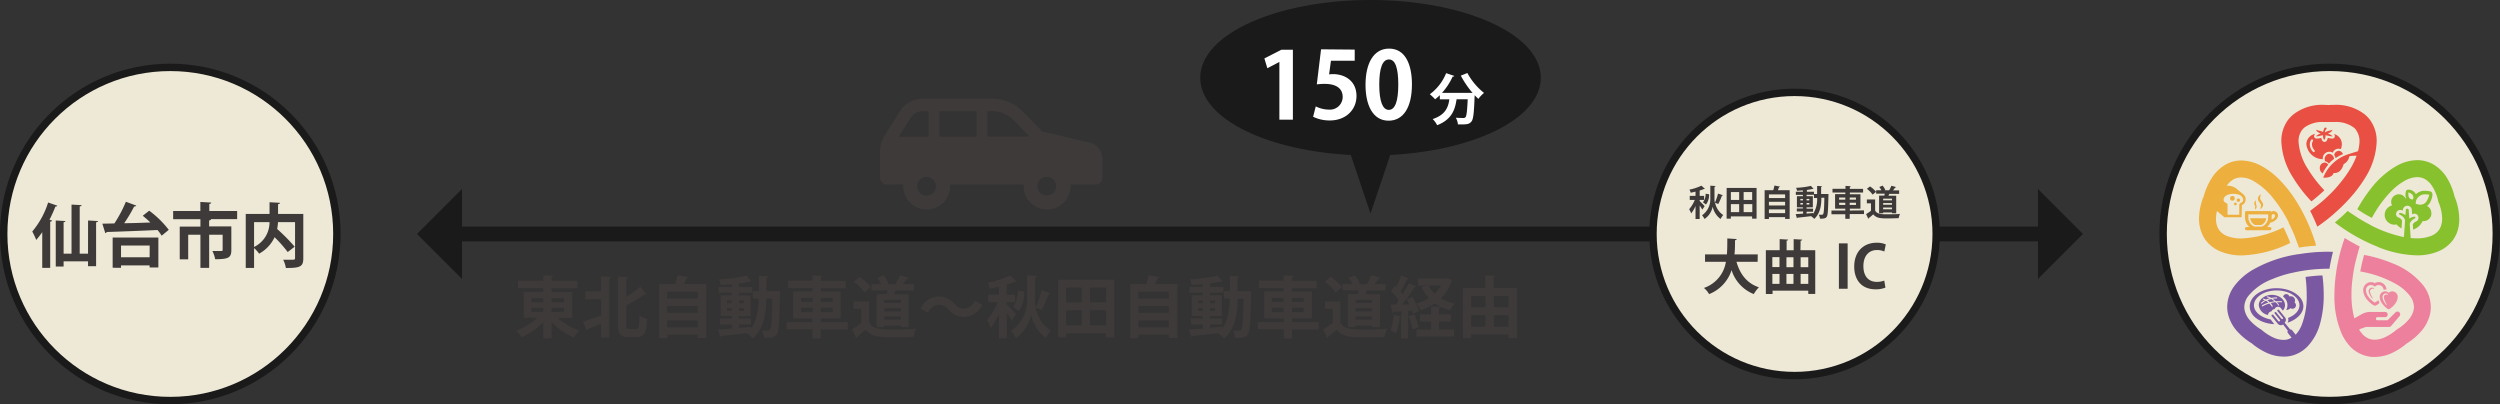 <svg xmlns="http://www.w3.org/2000/svg" viewBox="0 0 675.31 109.2"><rect x="0" y="0" width="675.31" height="109.2" fill="#333333" stroke="none"/><defs><style>.cls-1{fill:#1a1a1a;}.cls-2,.cls-6{fill:none;}.cls-2,.cls-4,.cls-6{stroke:#1a1a1a;stroke-miterlimit:10;}.cls-2,.cls-4{stroke-width:2px;}.cls-3{fill:#fff;}.cls-4{fill:#eee9d6;}.cls-5{fill:#3e3a39;}.cls-6{stroke-width:4px;}.cls-7{fill:#ee89a2;}.cls-8{fill:#ed809d;}.cls-9{fill:#87c12e;}.cls-10{fill:#7b59a2;}.cls-11{fill:#edb03f;}.cls-12{fill:#e95043;}</style></defs><title>アセット 2</title><g id="レイヤー_2" data-name="レイヤー 2"><g id="レイヤー_1-2" data-name="レイヤー 1"><path class="cls-1" d="M415.21,21c0-11-20.15-20-45-20s-45,9-45,20c0,10.35,17.71,18.87,40.4,19.9l4.6,13.65,4.6-13.65C397.51,39.87,415.21,31.35,415.21,21Z"/><path class="cls-2" d="M415.21,21c0-11-20.15-20-45-20s-45,9-45,20c0,10.35,17.71,18.87,40.4,19.9l4.6,13.65,4.6-13.65C397.51,39.87,415.21,31.35,415.21,21Z"/><path class="cls-3" d="M345.59,32.33V16.73h0l-3.25,1.7-.8-2.65,4.6-2.35h3.1v18.9Z"/><path class="cls-3" d="M365.94,13.4v3h-6.42l-.5,3.7a6.89,6.89,0,0,1,1-.08c3.3,0,6.4,1.85,6.4,5.92,0,3.62-2.77,6.6-7.22,6.6a10.2,10.2,0,0,1-4.5-1l.72-2.8a8.13,8.13,0,0,0,3.57.87,3.44,3.44,0,0,0,3.7-3.4c0-2.27-1.67-3.55-4.87-3.55a17.12,17.12,0,0,0-2.12.13l1.15-9.47Z"/><path class="cls-3" d="M368.86,22.93c0-5.75,2.12-9.8,6.37-9.8,4.45,0,6.17,4.4,6.17,9.65,0,6.25-2.33,9.82-6.3,9.82C370.71,32.6,368.86,28.2,368.86,22.93Zm6.3,6.75c1.7,0,2.55-2.4,2.55-6.82s-.78-6.8-2.52-6.8-2.62,2.3-2.62,6.8.92,6.82,2.58,6.82Z"/><path class="cls-3" d="M397.78,25.1a25.12,25.12,0,0,1-3.18-4.67l1.77-.71a17.59,17.59,0,0,0,4.5,5.38,8.71,8.71,0,0,0-1.53,1.62c-.32-.3-.65-.63-1-1-.17,4.69-.34,6.48-.87,7.11s-1,.78-2.65.78h-1a4.35,4.35,0,0,0-.58-1.81c.83.06,1.62.07,2,.07a.73.73,0,0,0,.62-.21c.3-.33.46-1.68.6-4.84h-3c-.42,2.73-1.22,5.43-5.25,7A6.27,6.27,0,0,0,387,32.16c3.4-1.12,4.2-3.12,4.5-5.32h-2.57V25.71a14.44,14.44,0,0,1-1.27,1.11,13.74,13.74,0,0,0-1.43-1.36,13.22,13.22,0,0,0,4.41-5.7l2.21.75a.39.39,0,0,1-.45.17,17.32,17.32,0,0,1-2.88,4.41h7.42l.42,0Z"/><circle class="cls-4" cx="46" cy="63.2" r="45"/><path class="cls-5" d="M11.41,62.71a19.34,19.34,0,0,1-1.63,2.1,19.17,19.17,0,0,0-1.07-2.27A22.72,22.72,0,0,0,13,54.7l2.49.86a.5.5,0,0,1-.52.23,38.25,38.25,0,0,1-1.61,3.58l.69.19c0,.17-.17.3-.49.32V72.35H11.41Zm12.38-3.15,2.68.15c0,.17-.17.3-.51.34V71.9H23.78V70.6h-6.6V72H15.06V59.56l2.61.15c0,.17-.15.28-.49.32v8.5h2.14V55.26l2.72.15c0,.17-.17.3-.51.36V68.52h2.25Z"/><path class="cls-5" d="M36.81,55.53c-.07.17-.28.26-.58.26a38.41,38.41,0,0,1-2.68,4.5c2.23,0,4.67-.11,7.07-.19-.68-.66-1.39-1.28-2.06-1.82l1.74-1.37a26.23,26.23,0,0,1,5.29,5.18l-1.93,1.58a9.87,9.87,0,0,0-1.12-1.54c-5,.24-10.33.43-13.71.54a.44.44,0,0,1-.39.3l-.79-2.55,3.24-.06A34,34,0,0,0,34,54.5Zm-6.38,16.8V64.17H42.78v8.08H40.41v-.56H32.69v.64Zm10-6H32.69V69.5h7.73Z"/><path class="cls-5" d="M64.06,57v2.19H56.69v0H57c0,.19-.17.3-.51.36v1.61h6v6.4c0,2.08-.84,2.46-4.37,2.46a7.91,7.91,0,0,0-.75-2.21c1,0,2.06,0,2.36,0s.41-.09.41-.32V63.4H56.5v8.95H54.14V63.4h-3.3v6.66H48.55V61.21h5.59v-2H46.77V57h7.35V54.55l2.93.17c0,.19-.17.32-.51.38V57Z"/><path class="cls-5" d="M81.93,57.78v12c0,2.31-.94,2.61-4.71,2.61a7.41,7.41,0,0,0-.73-2.23c.66,0,1.39,0,1.93,0,1.14,0,1.28,0,1.28-.43V60H75.1a16.12,16.12,0,0,1-.23,1.86,48.79,48.79,0,0,1,4.73,4.78l-1.89,1.44a33.76,33.76,0,0,0-3.54-4A9.81,9.81,0,0,1,70,68.52,9.53,9.53,0,0,0,68.63,67v5.38H66.38V57.78h6.43V54.63l2.81.15c0,.19-.15.32-.51.38v2.63ZM68.63,60v6.71A7.38,7.38,0,0,0,72.8,60Z"/><line class="cls-6" x1="123.17" y1="63.2" x2="552.14" y2="63.2"/><polygon class="cls-1" points="124.8 51.05 124.8 75.35 112.65 63.2 124.8 51.05"/><polygon class="cls-1" points="550.51 51.05 550.51 75.35 562.65 63.2 550.51 51.05"/><path class="cls-5" d="M237.71,41.16v6.77a1.94,1.94,0,0,0,1.94,1.94H244c0,.13,0,.27,0,.4a6.32,6.32,0,1,0,12.65,0c0-.13,0-.27,0-.4h19.88c0,.13,0,.27,0,.4a6.32,6.32,0,0,0,12.65,0c0-.13,0-.27,0-.4h6.72a1.94,1.94,0,0,0,1.94-1.94V43a4.65,4.65,0,0,0-3.6-4.53l-12.64-2.93-5.3-5.4a11.63,11.63,0,0,0-8.3-3.49H249.3a7.37,7.37,0,0,0-6.24,3.45l-4,6.34A8.92,8.92,0,0,0,237.71,41.16Zm42.52,9.11a2.52,2.52,0,1,1,2.52,2.52A2.52,2.52,0,0,1,280.23,50.27ZM266.76,30h1.11a8.34,8.34,0,0,1,5.92,2.48l4.36,4.44H266.76Zm-13,0h10.07v6.93H253.77Zm-6,20.31a2.52,2.52,0,1,1,2.52,2.52A2.52,2.52,0,0,1,247.75,50.27Zm-5-13.38,3.17-5A4,4,0,0,1,249.3,30h1.54v6.93Z"/><path class="cls-5" d="M154.56,85.88h-3.91a17.5,17.5,0,0,0,5.87,3.42A8.56,8.56,0,0,0,155,91.17a17.8,17.8,0,0,1-6-4.23v4.41h-2.25V87a18,18,0,0,1-5.85,4.1,10.3,10.3,0,0,0-1.49-1.82,16.44,16.44,0,0,0,5.73-3.44h-3.67v-7h5.29v-1h-6.82v-2h6.82V74.37l2.74.14c0,.18-.16.29-.49.36v1h7v2h-7v1h5.55Zm-11-5.33v1.08h3.19V80.55Zm0,2.59v1.12h3.19V83.14Zm8.77-2.59H149v1.08h3.33Zm0,3.71V83.14H149v1.12Z"/><path class="cls-5" d="M162.37,78.66v-4l2.75.16c0,.16-.16.29-.49.34v16h-2.27V87.41c-1.35.59-2.65,1.13-3.6,1.51a.44.44,0,0,1-.27.36l-1-2.41c1.22-.36,3.08-1,4.92-1.66V80.82h-4.29V78.66Zm6.81,9.06c0,1,.11,1.15.76,1.15h1.89c.7,0,.81-.74.94-3.66a6,6,0,0,0,2.07,1c-.22,3.48-.76,4.81-2.79,4.81h-2.43c-2.07,0-2.68-.76-2.68-3.31v-13l2.77.14c0,.18-.16.29-.52.36v5a33.92,33.92,0,0,0,3.73-2.77l1.66,2a.58.58,0,0,1-.47.09,41.25,41.25,0,0,1-4.92,2.94Z"/><path class="cls-5" d="M185.93,74.88a.55.55,0,0,1-.5.25c-.18.49-.4,1-.65,1.58h6v14.6h-2.3v-.9h-8.23v.94h-2.18V76.72h4.34a21.85,21.85,0,0,0,.59-2.38Zm2.54,3.94h-8.23v1.84h8.23Zm0,3.84h-8.23v1.87h8.23Zm-8.23,5.76h8.23V86.53h-8.23Z"/><path class="cls-5" d="M209.58,78.62l1.12.07c0,.16,0,.43,0,.67-.16,7.51-.31,10.12-.86,10.91s-1.28,1-3.44,1a5.5,5.5,0,0,0-.58-2,15,15,0,0,0,1.62.07A.62.62,0,0,0,208,89c.36-.49.52-2.59.63-8.34H207c0,3.53-.5,8-3.64,10.75A10,10,0,0,0,201.75,90l0,0c-2.59.32-5.17.59-6.91.77a.34.34,0,0,1-.29.27L194,89c1-.05,2.27-.14,3.69-.25v-1.1h-3.19V86.06h3.19v-.7h-3v-5.6h3v-.7h-3.58V77.49h3.58v-.7c-1,.09-2,.14-3,.18a5.92,5.92,0,0,0-.49-1.51,40.23,40.23,0,0,0,7.45-1L203,76a.41.41,0,0,1-.23.05.67.67,0,0,1-.18,0,21.69,21.69,0,0,1-2.7.49.68.68,0,0,1-.32.11v.85h3.62v1.57h-3.62v.7h3.19v5.6h-3.19v.7h3.3v1.55h-3.3v.94l3.31-.29v.47c1.76-2.43,2-5.6,2.05-8.08h-1.6v-2H205V74.52l2.5.14c0,.18-.14.27-.47.34v3.64h2.12Zm-13.2,2.52v.76h1.26v-.76Zm0,2.83h1.26V83.2h-1.26ZM201,81.14h-1.35v.76H201ZM201,84V83.2h-1.35V84Z"/><path class="cls-5" d="M229,87v2H221.7v2.41h-2.23V88.92h-7V87h7V86h-5.22V78.7h5.22v-.88h-6.61v-2h6.61V74.36l2.74.16c0,.18-.16.29-.5.34v1h6.73v2H221.7v.88h5.38V86H221.7v1Zm-12.64-6.54v1.1h3.15v-1.1Zm0,3.85h3.15V83.14h-3.15Zm8.57-3.85H221.7v1.1h3.19Zm0,3.85V83.14H221.7v1.13Z"/><path class="cls-5" d="M234.8,81.41v5.73C235.92,89,238.09,89,241.25,89c2.07,0,4.52-.05,6.19-.2a11.6,11.6,0,0,0-.68,2.2c-1.33.07-3.2.11-5,.11-4,0-6.19,0-7.94-2.07-.79.7-1.6,1.4-2.29,1.94a.32.32,0,0,1-.25.36l-1.1-2.38a24.21,24.21,0,0,0,2.48-1.69V83.41h-2.11v-2Zm-2.59-6.63a13.81,13.81,0,0,1,3,2.74L233.54,79a14,14,0,0,0-2.93-2.88Zm4.61,4.65h2.72a8.14,8.14,0,0,0,.22-1h-4.36V76.73H238a8.4,8.4,0,0,0-1-1.66l1.67-.7A7.91,7.91,0,0,1,240,76.55l-.41.18h2.59l-.23-.09a16,16,0,0,0,1.15-2.29l2.43.67c-.07.14-.22.2-.49.22a17.34,17.34,0,0,1-1.13,1.49h3v1.75h-5c-.13.31-.27.63-.41,1h3.94v8.89h-2.14v-.4h-4.5v.4h-2.05Zm6.55,2.41V81h-4.5v.83Zm-4.5,1.4v.85h4.5v-.85Zm0,3.11h4.5V85.5h-4.5Z"/><path class="cls-5" d="M265.35,82.3a5.57,5.57,0,0,1-4.9,3.31,5.45,5.45,0,0,1-4.25-2,3.32,3.32,0,0,0-2.68-1.3,3.52,3.52,0,0,0-2.86,2.16l-2-1.08a5.57,5.57,0,0,1,4.9-3.31,5.45,5.45,0,0,1,4.25,2,3.29,3.29,0,0,0,2.68,1.3,3.52,3.52,0,0,0,2.86-2.16Z"/><path class="cls-5" d="M271.93,82.23c.58.52,2.18,2.18,2.52,2.59l-1.19,1.76a20.92,20.92,0,0,0-1.33-2.14v6.91h-2.11V84.75a16.78,16.78,0,0,1-2.2,3.82,11.62,11.62,0,0,0-1-2.12,17,17,0,0,0,2.86-4.86h-2.56v-2h2.94V77.44c-.83.2-1.66.4-2.47.54a6.9,6.9,0,0,0-.63-1.58,24.8,24.8,0,0,0,6.09-2L274.58,76a.63.63,0,0,1-.47.11,21.09,21.09,0,0,1-2.18.79v2.72h2.25v2h-2.25Zm11.83-3c-.05.14-.25.22-.5.22a32.66,32.66,0,0,1-1.91,4.27l-1.6-.67a9.71,9.71,0,0,0,4.1,6.25,15,15,0,0,0-1.33,2,10.36,10.36,0,0,1-4-6.27h0a10,10,0,0,1-4.14,6.27,10.84,10.84,0,0,0-1.26-1.94,9.89,9.89,0,0,0,4.34-8.1v-6.9l2.65.18c0,.22-.22.38-.54.45v6.27a8.51,8.51,0,0,0,.2,1.76,27.69,27.69,0,0,0,1.6-4.65Zm-7.06-.49c-.05,2.11-.43,4.05-1.58,5.24l-1.53-1.15c.9-.9,1.28-2.61,1.35-4.36Z"/><path class="cls-5" d="M285.83,75.56H301V91.17h-2.25V90H288v1.13h-2.14Zm6.36,2.11H288v4h4.21ZM288,83.81v4.05h4.21V83.81Zm10.82-2.16v-4h-4.41v4Zm-4.41,6.21h4.41V83.81h-4.41Z"/><path class="cls-5" d="M313.19,74.88a.55.55,0,0,1-.5.25c-.18.49-.4,1-.65,1.58h6v14.6h-2.3v-.9H307.5v.94h-2.18V76.72h4.34a22,22,0,0,0,.59-2.38Zm2.54,3.94H307.5v1.84h8.23Zm0,3.84H307.5v1.87h8.23Zm-8.23,5.76h8.23V86.53H307.5Z"/><path class="cls-5" d="M336.84,78.62l1.12.07c0,.16,0,.43,0,.67-.16,7.51-.31,10.12-.86,10.91s-1.28,1-3.44,1a5.5,5.5,0,0,0-.58-2,15,15,0,0,0,1.62.07.62.62,0,0,0,.58-.31c.36-.49.52-2.59.63-8.34h-1.6c0,3.53-.5,8-3.64,10.75A10,10,0,0,0,329,90l0,0c-2.59.32-5.17.59-6.91.77a.34.34,0,0,1-.29.27L321.22,89c1-.05,2.27-.14,3.69-.25v-1.1h-3.19V86.06h3.19v-.7h-3v-5.6h3v-.7h-3.58V77.49h3.58v-.7c-1,.09-2,.14-3,.18a5.92,5.92,0,0,0-.49-1.51,40.23,40.23,0,0,0,7.45-1l1.4,1.53a.41.41,0,0,1-.23.05.67.67,0,0,1-.18,0,21.69,21.69,0,0,1-2.7.49.68.68,0,0,1-.32.11v.85h3.62v1.57h-3.62v.7h3.19v5.6h-3.19v.7h3.3v1.55h-3.3v.94l3.31-.29v.47c1.76-2.43,2-5.6,2.05-8.08h-1.6v-2h1.6V74.52l2.5.14c0,.18-.14.27-.47.34v3.64h2.12Zm-13.2,2.52v.76h1.26v-.76Zm0,2.83h1.26V83.2h-1.26Zm4.57-2.83h-1.35v.76h1.35Zm0,2.83V83.2h-1.35V84Z"/><path class="cls-5" d="M356.21,87v2H349v2.41h-2.23V88.92h-7V87h7V86H341.5V78.7h5.22v-.88h-6.61v-2h6.61V74.36l2.74.16c0,.18-.16.29-.5.34v1h6.73v2H349v.88h5.38V86H349v1Zm-12.64-6.54v1.1h3.15v-1.1Zm0,3.85h3.15V83.14h-3.15Zm8.57-3.85H349v1.1h3.19Zm0,3.85V83.14H349v1.13Z"/><path class="cls-5" d="M362.06,81.41v5.73C363.18,89,365.35,89,368.51,89c2.07,0,4.52-.05,6.19-.2A11.53,11.53,0,0,0,374,91c-1.33.07-3.21.11-5,.11-4,0-6.19,0-7.94-2.07-.79.7-1.6,1.4-2.29,1.94a.32.32,0,0,1-.25.36l-1.1-2.38A24.21,24.21,0,0,0,360,87.23V83.41h-2.11v-2Zm-2.59-6.63a13.81,13.81,0,0,1,3,2.74L360.8,79a14,14,0,0,0-2.93-2.88Zm4.61,4.65h2.72a8.14,8.14,0,0,0,.22-1h-4.36V76.73h2.63a8.4,8.4,0,0,0-1-1.66l1.67-.7a7.89,7.89,0,0,1,1.37,2.18l-.41.18h2.59l-.23-.09a16.08,16.08,0,0,0,1.15-2.29l2.43.67c-.07.14-.22.2-.49.22a17.35,17.35,0,0,1-1.13,1.49h3v1.75h-5c-.13.31-.27.63-.41,1h3.94v8.89h-2.14v-.4h-4.5v.4h-2.05Zm6.55,2.41V81h-4.5v.83Zm-4.5,1.4v.85h4.5v-.85Zm0,3.11h4.5V85.5h-4.5Z"/><path class="cls-5" d="M381.61,84.8a7.5,7.5,0,0,0-.23-.9l-1,.07v7.38h-1.89V85.54a.38.38,0,0,1-.38.14,16.2,16.2,0,0,1-1,4.3,14.86,14.86,0,0,0-1.51-.76,15.84,15.84,0,0,0,.88-4.23l2.05.49v-1.4c-.81.05-1.53.09-2.12.11a.38.38,0,0,1-.32.27l-.43-2.16h1.3c.29-.36.59-.76.88-1.17a15,15,0,0,0-2.12-2.47l1-1.48.4.36a24.86,24.86,0,0,0,1.37-3.17l2.11.86a.58.58,0,0,1-.49.18,30.3,30.3,0,0,1-1.82,3.33c.22.25.43.5.61.74.63-1,1.22-2.07,1.66-3l2,.92a.6.6,0,0,1-.5.2,43,43,0,0,1-3.26,4.63l1.87,0a14.14,14.14,0,0,0-.68-1.39l1.55-.65a15.3,15.3,0,0,1,1.69,3.85ZM381.54,89a21.83,21.83,0,0,0-1.08-3.57l1.6-.52a21.85,21.85,0,0,1,1.15,3.49Zm9.34-13.9,1.44.63a.68.68,0,0,1-.23.27,11.05,11.05,0,0,1-2.88,4.59A12.08,12.08,0,0,0,393,82a8.66,8.66,0,0,0-1.3,1.8,12.54,12.54,0,0,1-4.12-1.84,15.87,15.87,0,0,1-3.82,1.82A7,7,0,0,0,382.56,82a12.86,12.86,0,0,0,3.4-1.49,10.64,10.64,0,0,1-2-3l1.39-.4H383V75.2h7.47ZM388.7,86.85V89h4.09v1.93H382.65V89h3.91V86.85h-3V84.91h3V82.75l2.61.14c0,.18-.14.29-.47.36v1.66h3.24v1.94Zm-2.83-9.72a7.86,7.86,0,0,0,1.64,2.21,9.13,9.13,0,0,0,1.76-2.21Z"/><path class="cls-5" d="M403.48,77.81h6.3V91.34h-2.27v-1H397.36v1H395.2V77.81h6V74.37l2.72.16c0,.16-.16.29-.49.32ZM401.25,80h-3.89v3h3.89Zm-3.89,5.15v3.1h3.89v-3.1ZM407.51,80h-4v3h4Zm-4,8.25h4v-3.1h-4Z"/><circle class="cls-4" cx="484.76" cy="63.2" r="38.25"/><path class="cls-5" d="M459.12,54.31c.31.28,1.16,1.16,1.34,1.38l-.63.94a11.21,11.21,0,0,0-.71-1.14v3.67H458V55.65a8.94,8.94,0,0,1-1.17,2,6.19,6.19,0,0,0-.55-1.13A9.05,9.05,0,0,0,457.8,54h-1.36V52.9H458V51.77c-.44.1-.88.21-1.31.29a3.7,3.7,0,0,0-.33-.84,13.17,13.17,0,0,0,3.23-1.07l.94.84a.33.33,0,0,1-.25.06,11.4,11.4,0,0,1-1.16.42V52.9h1.2V54h-1.2Zm6.29-1.58c0,.08-.13.11-.27.11a17.22,17.22,0,0,1-1,2.27l-.85-.35a5.16,5.16,0,0,0,2.18,3.32,7.94,7.94,0,0,0-.71,1.07,5.5,5.5,0,0,1-2.12-3.33h0a5.32,5.32,0,0,1-2.2,3.33,5.77,5.77,0,0,0-.67-1A5.26,5.26,0,0,0,462,53.81V50.15l1.41.1c0,.11-.11.2-.29.24v3.33a4.55,4.55,0,0,0,.11.94,14.74,14.74,0,0,0,.85-2.47Zm-3.75-.26a4.14,4.14,0,0,1-.84,2.78l-.81-.61a3.62,3.62,0,0,0,.72-2.31Z"/><path class="cls-5" d="M466.41,50.77h8.08v8.29h-1.2v-.6h-5.75v.6h-1.14Zm3.38,1.12h-2.24V54h2.24Zm-2.24,3.26v2.15h2.24V55.15ZM473.3,54V51.89H471V54ZM471,57.31h2.34V55.15H471Z"/><path class="cls-5" d="M480.85,50.41a.29.29,0,0,1-.27.13c-.1.26-.21.55-.34.84h3.19v7.76H482.2v-.48h-4.37v.5h-1.16V51.38H479a11.8,11.8,0,0,0,.32-1.26Zm1.35,2.1h-4.37v1h4.37Zm0,2h-4.37v1h4.37Zm-4.37,3.06h4.37v-1h-4.37Z"/><path class="cls-5" d="M493.32,52.4l.59,0c0,.09,0,.23,0,.35-.09,4-.16,5.38-.46,5.8s-.68.54-1.83.51A2.92,2.92,0,0,0,491.3,58a8,8,0,0,0,.86,0,.33.33,0,0,0,.31-.16c.19-.26.28-1.38.33-4.43H492c0,1.88-.27,4.23-1.93,5.71a5.34,5.34,0,0,0-.86-.73l0,0c-1.38.17-2.75.32-3.67.41a.18.18,0,0,1-.15.14l-.33-1.1,2-.13v-.58h-1.69v-.82H487V56h-1.61V53H487v-.37h-1.9v-.83H487v-.37c-.54,0-1.07.08-1.58.1a3.13,3.13,0,0,0-.26-.8,21.33,21.33,0,0,0,4-.52l.75.81a.22.22,0,0,1-.12,0h-.1a11.56,11.56,0,0,1-1.44.26.36.36,0,0,1-.17.06v.45h1.92v.83H488V53h1.69v3H488v.37h1.75v.82H488v.5l1.76-.15v.25a7.39,7.39,0,0,0,1.09-4.3H490V52.41h.85V50.22l1.33.08c0,.1-.08.14-.25.18v1.93h1.37Zm-7,1.34v.4H487v-.4Zm0,1.5H487v-.41h-.67Zm2.43-1.5H488v.4h.72Zm0,1.5v-.41H488v.41Z"/><path class="cls-5" d="M503.51,56.83v1h-3.86v1.28h-1.19V57.87h-3.74v-1h3.74v-.51H495.7V52.44h2.77V52H495v-1h3.51v-.79l1.45.09c0,.1-.09.15-.27.18v.53h3.58v1h-3.58v.47h2.86v3.88h-2.86v.51Zm-6.72-3.47v.58h1.67v-.58Zm0,2h1.67v-.6H496.8Zm4.55-2h-1.69v.58h1.69Zm0,2v-.6h-1.69v.6Z"/><path class="cls-5" d="M506.52,53.88v3c.59,1,1.75,1,3.42,1,1.1,0,2.4,0,3.29-.11a6.2,6.2,0,0,0-.36,1.17c-.71,0-1.7.06-2.64.06-2.14,0-3.29,0-4.22-1.1-.42.37-.85.75-1.22,1a.17.17,0,0,1-.13.19l-.58-1.26a13,13,0,0,0,1.32-.9v-2h-1.12V53.88Zm-1.38-3.52a7.32,7.32,0,0,1,1.62,1.45l-.91.77A7.43,7.43,0,0,0,504.29,51Zm2.45,2.47H509a4.28,4.28,0,0,0,.11-.51h-2.32v-.93h1.4a4.5,4.5,0,0,0-.55-.88l.89-.37a4.2,4.2,0,0,1,.73,1.16l-.22.1h1.38l-.12,0a8.54,8.54,0,0,0,.61-1.22l1.29.35c0,.08-.11.11-.26.11a9.32,9.32,0,0,1-.6.79H513v.93h-2.66l-.22.51h2.09v4.73h-1.14v-.21h-2.39v.21h-1.09Zm3.48,1.28v-.44h-2.39v.44Zm-2.39.75v.45h2.39v-.45Zm0,1.66h2.39v-.46h-2.39Z"/><path class="cls-5" d="M474.78,70.71h-5.72c.94,3.3,2.79,5.8,6.07,6.9a8.28,8.28,0,0,0-1.39,1.83,10.28,10.28,0,0,1-6-6.47,10.4,10.4,0,0,1-6.07,6.48,6,6,0,0,0-1.4-1.67,8.92,8.92,0,0,0,5.94-7.07h-5.64v-2h5.91c.11-1.42.1-2.87.11-4.3l2.53.16c0,.18-.18.29-.45.33,0,1.23,0,2.52-.14,3.81h6.28Z"/><path class="cls-5" d="M486.34,67.59h4V79.4h-1.88v-.88h-9.65v.89H477V67.59h3.73v-3l2.29.13c0,.16-.13.25-.41.3v2.58h1.9v-3l2.31.13c0,.16-.13.25-.43.3Zm-5.66,1.86h-1.93v2.69h1.93ZM478.76,74v2.68h1.93V74Zm5.7-4.51h-1.9v2.69h1.9Zm0,4.51h-1.9v2.68h1.9Zm4-4.51h-2.07v2.69h2.07Zm-2.07,7.18h2.07V74h-2.07Z"/><path class="cls-5" d="M496.73,65.74h2.36V78h-2.36Z"/><path class="cls-5" d="M509.3,77.69a6.89,6.89,0,0,1-2.71.46c-3.68,0-5.72-2.5-5.72-6.13,0-4.29,2.76-6.45,6-6.45a5.73,5.73,0,0,1,2.53.46L509,67.94a4.81,4.81,0,0,0-2-.4c-2,0-3.65,1.39-3.65,4.35,0,2.77,1.42,4.25,3.63,4.25a5.5,5.5,0,0,0,2-.35Z"/><circle class="cls-4" cx="629.31" cy="63.19" r="45"/><path class="cls-7" d="M646.22,78.7a1.47,1.47,0,0,0-.88.3l-.09.07-.1-.07a1.43,1.43,0,0,0-.87-.3,1.46,1.46,0,0,0-1.46,1.47c0,1.92,2.19,3.31,2.27,3.35a.41.41,0,0,0,.16,0l.14,0c.1-.05,2.3-1.43,2.29-3.36A1.48,1.48,0,0,0,646.22,78.7Zm-1.29.89h0a.86.86,0,0,0-.79.16l-.13.14-.05.1a.8.8,0,0,0,0,.08,1,1,0,0,0,0,.41,3.69,3.69,0,0,0,.28.89c.14.3.28.59.45.88a.07.07,0,0,1,0,.1.08.08,0,0,1-.09,0,4.69,4.69,0,0,1-.6-.83,3.05,3.05,0,0,1-.39-1,1.22,1.22,0,0,1,0-.59.52.52,0,0,1,.06-.14l.07-.12a.89.89,0,0,1,.21-.22.88.88,0,0,1,.57-.19,1,1,0,0,1,.53.19.07.07,0,0,1,0,.09A.07.07,0,0,1,644.93,79.59Zm-3.41,2.13h-.07c-.24-.15-2.35-1.5-2.35-3.41A1.34,1.34,0,0,1,640.44,77a1.33,1.33,0,0,1,.8.27l.25.18.24-.18a1.33,1.33,0,0,1,2.13,1,2.28,2.28,0,0,1,.43-.05,2.25,2.25,0,0,1,.36,0,2.12,2.12,0,0,0-3.16-1.75,2.17,2.17,0,0,0-1-.27,2.14,2.14,0,0,0-2.13,2.13c0,2.34,2.44,3.92,2.73,4.09a.79.79,0,0,0,.45.13.81.81,0,0,0,.45-.13,6.36,6.36,0,0,0,.79-.58,3.84,3.84,0,0,1-.32-.76A7.2,7.2,0,0,1,641.52,81.71Zm-1.26-3.32.05-.1.12-.15a.9.9,0,0,1,.79-.16h0a.08.08,0,0,0,.08,0,.08.08,0,0,0,0-.11,1,1,0,0,0-.53-.18.85.85,0,0,0-.77.4l-.08.12-.06.15a.84.84,0,0,0,0,.47,3,3,0,0,0,.39,1,4.46,4.46,0,0,0,.6.82.06.06,0,0,0,.08,0,.07.07,0,0,0,0-.1c-.16-.29-.31-.59-.45-.88a2.79,2.79,0,0,1-.28-.78.85.85,0,0,1,0-.4Z"/><path class="cls-8" d="M654.65,77.18a19.77,19.77,0,0,0-8.25-6,37.77,37.77,0,0,0-7.79-2.32c-.25.87-.48,1.74-.67,2.6-.14.63-.26,1.25-.37,1.87a30,30,0,0,1,9.75,3.45,12.43,12.43,0,0,1,3.64,3.12,5,5,0,0,1,1.1,3,4.23,4.23,0,0,1-.14,1.07,6.18,6.18,0,0,1-1.37,2.47,13.11,13.11,0,0,1-3,2.49l-.13.07-.14.13a13.67,13.67,0,0,1-3.12,2,6.59,6.59,0,0,1-2.63.63h-.33a4.51,4.51,0,0,1-1.06-.19,4.76,4.76,0,0,1-1.88-1.2,13.79,13.79,0,0,1-.94-1.21l0,0-.06-.13.15-.08.11-.07,1.54-.56h6.26a.74.74,0,0,0,.57-.26l2.27-2.65a.76.76,0,0,0,.19-.48s0,0,0-.07a.73.73,0,0,0-.73-.69.76.76,0,0,0-.58.25l-2.11,2.1h-2.75a.41.41,0,0,1-.38-.43.4.4,0,0,1,.38-.42h2a.71.71,0,1,0,0-1.41h-2l-.44,0c-.35,0-.72,0-1.11,0a5,5,0,0,0-2.95.76l-1.54.88-.16.09-.07-.2h0a24.67,24.67,0,0,1-.72-6.18v0c0-.85,0-1.73.11-2.61v-.1h0q.13-1.5.38-3.09v-.07h0c.14-.84.3-1.69.49-2.55.24-1,.52-2.1.83-3.15l0-.07c.12-.39.23-.8.37-1.22l.05-.16c-.91-.46-1.82-1-2.74-1.49l-1.33-.81c-.06.17-.12.34-.17.52s-.15.4-.2.59c-.52,1.62-1,3.23-1.31,4.8-.24,1.07-.43,2.13-.59,3.15v.1h0a41.56,41.56,0,0,0-.5,6.22,25.59,25.59,0,0,0,1.88,10.28,12.84,12.84,0,0,0,2.51,3.79A9.17,9.17,0,0,0,638.68,96a8.81,8.81,0,0,0,2.19.42l.58,0a11.09,11.09,0,0,0,4.53-1,17.81,17.81,0,0,0,4.1-2.61h0a17.23,17.23,0,0,0,3.9-3.29,10.72,10.72,0,0,0,2.35-4.32,9,9,0,0,0,.29-2.21v0A9.69,9.69,0,0,0,654.65,77.18Z"/><polygon class="cls-8" points="644.86 79.41 644.89 79.4 644.89 79.4 644.89 79.4 644.86 79.41 644.86 79.41"/><path class="cls-9" d="M656.55,51.72h0a6.42,6.42,0,0,0-1.49-.18h0a3.23,3.23,0,0,0-2.47.94,2,2,0,0,0-1-1,3.75,3.75,0,0,0-.71-.25l-.22,0-.08,0h-.09a.59.59,0,0,0-.57.4,3.56,3.56,0,0,0-.15.93v.11a2.32,2.32,0,0,0,.19.95l-.16,0a2.08,2.08,0,0,0-1.38-1.09,2.35,2.35,0,0,0-.46-.05,2.06,2.06,0,0,0-2,1.61,2.05,2.05,0,0,0,.18,1.4,2.64,2.64,0,0,0,.07,5.13,2.57,2.57,0,0,0,.58.07,2.68,2.68,0,0,0,.59-.07,4.07,4.07,0,0,0,1.33,1.07h0l.14-2-.11-.31a1.8,1.8,0,0,0-.34-.36,2.28,2.28,0,0,0-.45-.27h-.05l-.08,0a1,1,0,0,1-.58-.95,1,1,0,0,1,.08-.39,1.06,1.06,0,0,1,1-.68h.21a3.77,3.77,0,0,1,.54.15v-.2a1.22,1.22,0,0,1,1.22-1.1h.1a1.19,1.19,0,0,1,1.1,1.12l.08,1.15a4.33,4.33,0,0,1,.57-.13h.14a1.09,1.09,0,0,1,1,1v.11a1,1,0,0,1-.64,1h0a2.13,2.13,0,0,0-.47.29,1.55,1.55,0,0,0-.34.38.89.89,0,0,0-.07.14l.09,1.39a4.31,4.31,0,0,0,2.54-2.3l.32,0A2.12,2.12,0,0,0,656.76,58a2.19,2.19,0,0,0,0-.47,2.11,2.11,0,0,0-1.15-1.89,3.32,3.32,0,0,0,1-1.32,5.44,5.44,0,0,0,.38-1.15,3.69,3.69,0,0,0,.07-.38c0-.05,0-.09,0-.1v-.15A.85.85,0,0,0,656.55,51.72Zm-4.62,1.56a1.81,1.81,0,0,1-.13.59,1.25,1.25,0,0,1-.88-.28,1.42,1.42,0,0,1-.35-1.09v-.1a2.69,2.69,0,0,1,0-.42,3.07,3.07,0,0,1,.52.2c.49.25.79.53.8,1.06Zm3.7.82a2,2,0,0,1-1.84,1.19,3.68,3.68,0,0,1-1.31-.29c.09,0,.08-.09.08-.19a2.18,2.18,0,0,1,.64-1.52,2.41,2.41,0,0,1,2-.79,6.4,6.4,0,0,1,1,.09A5.48,5.48,0,0,1,655.63,54.1Z"/><path class="cls-9" d="M664.3,59A16.48,16.48,0,0,0,663,53v0h0l0-.05h0a17.3,17.3,0,0,0-1.91-4.73,10.69,10.69,0,0,0-3.38-3.56,8.73,8.73,0,0,0-4.77-1.4h0a11.7,11.7,0,0,0-5.31,1.41,23.44,23.44,0,0,0-7.11,6.16,40.38,40.38,0,0,0-3.76,5.68c.71.48,1.41.94,2.12,1.35s1.21.69,1.82,1a31.67,31.67,0,0,1,5.3-7.28,16,16,0,0,1,3.74-2.84,7.09,7.09,0,0,1,3.18-.89H653a4.19,4.19,0,0,1,1.27.2,4.39,4.39,0,0,1,1,.47,6.2,6.2,0,0,1,1.91,2.07,12.83,12.83,0,0,1,1.43,3.65l0,.15.07.17a12.11,12.11,0,0,1,1,4.46h0a5.64,5.64,0,0,1-.36,2.12,4.49,4.49,0,0,1-.51,1,4.78,4.78,0,0,1-2.19,1.61,10.24,10.24,0,0,1-3.76.63h-.08q-.72,0-1.51-.07h-.1v-.17l-.24-3.67a1.68,1.68,0,0,1,.21-.48,2.11,2.11,0,0,1,.48-.56,3,3,0,0,1,.68-.42h0a.25.25,0,0,0,.15-.24v-.05a.25.25,0,0,0-.25-.21h-.06a3.46,3.46,0,0,0-.91.29l-.23.12-.21.12v-.24l-.14-2.06a.4.4,0,0,0-.36-.38h0a.42.42,0,0,0-.42.38l-.11,1.39-.21-.15a2.7,2.7,0,0,0-.29-.17,3.58,3.58,0,0,0-.9-.31h-.06a.26.26,0,0,0-.24.17.3.3,0,0,0,0,.1.25.25,0,0,0,.13.23h.06a3.08,3.08,0,0,1,.66.39,2.56,2.56,0,0,1,.51.55,1.53,1.53,0,0,1,.25.65l-.3,4.26,0,.16-.18,0a34.68,34.68,0,0,1-8.75-3.15.6.6,0,0,1-.15-.11c-.76-.39-1.52-.81-2.29-1.26s-1.73-1.07-2.56-1.64l-.1-.06c-.35-.23-.7-.47-1.06-.72l-.12-.09c-.69.69-1.4,1.37-2.15,2-.42.38-.86.75-1.3,1.12l.32.24.48.36c1.38,1,2.77,1.91,4.16,2.73a46.91,46.91,0,0,0,6.55,3.21.54.54,0,0,1,.15.09,29.87,29.87,0,0,0,10.57,2.25,14.79,14.79,0,0,0,5.49-1,9.45,9.45,0,0,0,4.2-3.18,9.22,9.22,0,0,0,1.07-2A10.38,10.38,0,0,0,664.3,59Z"/><polygon class="cls-3" points="627.41 46.84 627.49 46.7 627.41 46.84 627.41 46.84"/><path class="cls-10" d="M618.72,83.23a.93.93,0,0,0,.42.17.95.95,0,0,0,.68-1.7,1.19,1.19,0,0,0,.12-.39,1.15,1.15,0,0,0-1.53-1.22.86.86,0,0,0-1.68.06v0a2.81,2.81,0,0,1,1.17,2.28,2.77,2.77,0,0,1-.34,1.31A1.61,1.61,0,0,0,618.72,83.23Z"/><path class="cls-10" d="M613.35,86.29c-2.65-.53-4.51-2.07-4.5-3.83,0-2.14,2.71-4,6.14-4s6.15,1.83,6.15,4c0,1.43-1.22,2.72-3.08,3.42a1.75,1.75,0,0,1,.08.47,1.63,1.63,0,0,1-.17.74l0,.06c2.09-.67,4.21-2.3,4.23-4.42,0-2.75-3.29-4.87-7.25-4.88s-7.22,2.13-7.24,4.88,3,4.63,6.63,4.84Z"/><path class="cls-10" d="M612.44,81.1a3.86,3.86,0,0,1,.68.55,9.58,9.58,0,0,1,1.27-.24,5.11,5.11,0,0,0-.86-.63A6.13,6.13,0,0,0,612.44,81.1Zm1.25-1.45c-2,0-3.54,1.25-3.54,2.79a3,3,0,0,0,2.51,2.64.93.93,0,0,1,.34-.72,1,1,0,0,1,.58-.24.78.78,0,0,1,.27-.39.92.92,0,0,1,.57-.24.83.83,0,0,1,.28-.39.91.91,0,0,1,.64-.24,1,1,0,0,1,.77.37l.55.68a2.34,2.34,0,0,0,.58-1.47C617.23,80.9,615.65,79.65,613.69,79.65Zm2.64,2a7.82,7.82,0,0,0-.88,0l-.39,0a7.19,7.19,0,0,1,.55.69.15.15,0,0,1,0,.2l-.08,0a.14.14,0,0,1-.12-.07,6.59,6.59,0,0,0-.7-.84,8.67,8.67,0,0,0-1.33.22,4.19,4.19,0,0,1,.52.81.14.14,0,0,1-.07.2h-.06a.14.14,0,0,1-.13-.08A3.81,3.81,0,0,0,613,82a6.92,6.92,0,0,0-1.79.76l-.08,0a.16.16,0,0,1-.12-.07.14.14,0,0,1,0-.2,7,7,0,0,1,1.73-.75,3.45,3.45,0,0,0-.67-.5,4,4,0,0,0-1.07.74h0a.16.16,0,0,1-.11,0,.12.12,0,0,1-.1,0,.14.14,0,0,1,0-.2,4,4,0,0,1,1-.69,2.61,2.61,0,0,0-.43-.14.15.15,0,0,1,0-.29,3,3,0,0,1,.73.26,6.16,6.16,0,0,1,1-.36,2.73,2.73,0,0,0-.59-.2h0a.15.15,0,1,1,0-.29,3.51,3.51,0,0,1,1,.4,7,7,0,0,1,1.3-.13h.18a.15.15,0,0,1,.14.16.15.15,0,0,1-.16.13h-.16a6.51,6.51,0,0,0-.93.06,5.5,5.5,0,0,1,.83.68c.22,0,.44,0,.67,0a7.89,7.89,0,0,1,.92,0,.15.15,0,0,1,0,.29Z"/><path class="cls-10" d="M629.15,68c-.81,0-1.61,0-2.43.06h-.07c-.83,0-1.64.1-2.44.17-1.13.11-2.22.26-3.28.43l-.1,0h0a35.06,35.06,0,0,0-12.21,4.17,16.84,16.84,0,0,0-5,4.33,9.65,9.65,0,0,0-2,5.73v0a8.54,8.54,0,0,0,.29,2.21,10.71,10.71,0,0,0,2.34,4.32,17.6,17.6,0,0,0,4,3.32h0a17.57,17.57,0,0,0,4.06,2.58,11.06,11.06,0,0,0,4.53,1l.55,0a8.57,8.57,0,0,0,2.21-.4,9.19,9.19,0,0,0,3.74-2.36,14.45,14.45,0,0,0,3.35-6.07,28.32,28.32,0,0,0,1-8,40.6,40.6,0,0,0-.34-5.08c-.88,0-1.73.08-2.57.16q-1,.1-2,.24a36.94,36.94,0,0,1,.31,4.67v.06A21.09,21.09,0,0,1,621.66,88a8.48,8.48,0,0,1-1.51,2.37l0,.06-.12-.13-.88-1.1a.56.56,0,0,0-.52-.2l-1.51-1.85a1,1,0,0,0,.13-1.4l0,0h0l-1.62-2a.29.29,0,0,0-.39-.05.26.26,0,0,0,0,.38l1.39,1.71a.25.25,0,0,1,0,.35.28.28,0,0,1-.38-.05l-1.38-1.7a.29.29,0,0,0-.39-.05.25.25,0,0,0,0,.37l1.39,1.72a.24.24,0,0,1-.05.34.28.28,0,0,1-.38,0l-1.38-1.71a.3.3,0,0,0-.4,0,.26.26,0,0,0,0,.37l1.61,2v0h0a1.08,1.08,0,0,0,1.46.22h0L618,89.34a.48.48,0,0,0,0,.59l1,1.27a3.83,3.83,0,0,1-1.94.61h-.29a6.55,6.55,0,0,1-2.66-.63,13.35,13.35,0,0,1-3.11-2l-.12-.1-.16-.11a13,13,0,0,1-3-2.48A6.19,6.19,0,0,1,606.38,84a4.44,4.44,0,0,1-.14-1.07,5,5,0,0,1,1.11-3,15.32,15.32,0,0,1,6.36-4.5,31.34,31.34,0,0,1,5.16-1.67l.06,0h0l.25-.06.82-.18.57-.12.61-.11.75-.13h0c.88-.14,1.77-.26,2.69-.35,1.47-.14,3-.22,4.53-.22h.1q.22-1.43.55-2.89c.12-.56.25-1.12.4-1.67Z"/><path class="cls-11" d="M610.58,52.53h0a1.7,1.7,0,0,0-.66,1h0a.87.87,0,0,0,0,.19h0a1.35,1.35,0,0,0,.12.49h0a4.93,4.93,0,0,0,.33.5h0a2.23,2.23,0,0,1,.28.41h0l.09.19v.19a4.23,4.23,0,0,1-.15.86h0l0,.09s0,0,0,0h0l.06,0h0a1.68,1.68,0,0,0,.66-1h0l0-.15v0c0-.05,0-.11,0-.16h0a1.24,1.24,0,0,0-.11-.32h0a2.67,2.67,0,0,0-.34-.5h0l0-.08a3.71,3.71,0,0,1-.23-.32h0a.6.6,0,0,1-.11-.33h0v-.06a3.51,3.51,0,0,1,.17-.92h0v-.06Z"/><path class="cls-11" d="M613.29,60.11c.61,0,2.06-.8,2.06-1.89a1.21,1.21,0,0,0-1.21-1.2,1.24,1.24,0,0,0-.63.18.37.37,0,0,0-.31-.18h-6.4a.37.37,0,0,0-.37.37V58.7a3.56,3.56,0,0,0,1.16,2.63h-.79a.44.44,0,0,0,0,.87h6.39a.44.44,0,0,0,0-.87h-.78a3.61,3.61,0,0,0,.87-1.23Zm.33-1.81a.46.46,0,0,1,.92,0c0,.43-.53.83-.92,1Zm-.94.41a2.7,2.7,0,0,1-1.7,2.5h-2a2.7,2.7,0,0,1-1.65-2.49v-.8h5.37Z"/><path class="cls-11" d="M609.14,55.84l0,.08a1.21,1.21,0,0,1,0,.31h0v.34s0,0,0,0h0a.6.6,0,0,0,.26-.23h0a1,1,0,0,0,.17-.41h0a.84.84,0,0,1,0-.09h0v-.16a.8.8,0,0,0-.06-.25h0a3.31,3.31,0,0,0-.14-.33h0L609.4,55l-.05-.1,0-.06,0-.13a2.54,2.54,0,0,1,0-.35h0v-.23l0,0h0a1,1,0,0,0-.41.62h0l0,.09v.12h0a.33.33,0,0,0,0,.06h0a1.09,1.09,0,0,0,.06.27h0a1.93,1.93,0,0,0,.14.35h0l.14.26Z"/><circle class="cls-11" cx="603.03" cy="53.57" r="0.64"/><circle class="cls-11" cx="603.83" cy="55.09" r="0.37"/><circle class="cls-11" cx="604.64" cy="54.07" r="0.46"/><path class="cls-11" d="M610.82,60.77a2.18,2.18,0,0,0,1.33-1.82h-4.31a2.19,2.19,0,0,0,1.31,1.82h1.67Z"/><path class="cls-11" d="M625.55,66h0l0-.05h0c-.06-.22-.13-.44-.2-.66-.52-1.62-1.11-3.17-1.76-4.65a45.72,45.72,0,0,0-3.41-6.46h0l0,0a33.76,33.76,0,0,0-4.57-5.76,20.16,20.16,0,0,0-4.86-3.65,11.59,11.59,0,0,0-5.31-1.42,9,9,0,0,0-2.77.44,8.87,8.87,0,0,0-2,1,10.74,10.74,0,0,0-3.39,3.57A17.73,17.73,0,0,0,595.28,53h0A16.51,16.51,0,0,0,594,59a10.28,10.28,0,0,0,.69,3.8,8.89,8.89,0,0,0,1.06,2A9.44,9.44,0,0,0,600,68a14.69,14.69,0,0,0,5.48,1,32,32,0,0,0,13.18-3.37c-.3-.83-.62-1.63-1-2.4q-.4-.93-.85-1.82a28,28,0,0,1-11.31,3h-.07a10.31,10.31,0,0,1-3.77-.63,4.73,4.73,0,0,1-2.19-1.62,4.17,4.17,0,0,1-.51-.95,5.58,5.58,0,0,1-.37-2.09v0a9.45,9.45,0,0,1,.19-1.79h0c0-.12,0-.17.08-.29,0,0,.09,0,.13.09l.2.16,0,0,1.68,1.4.11,0,0,0,0,0h4.31a.22.22,0,0,0,.22-.22l.08-3.07a1.59,1.59,0,0,0,1-1.49,1.76,1.76,0,0,0,0-.2v-.06a.81.81,0,0,0,0-.16v0a1.25,1.25,0,0,0-.05-.18h0a2.18,2.18,0,0,0-.51-.77l0,0-.16-.15h0l-1.77-1.44a3.72,3.72,0,0,0-2.14-.78l-.28,0h-.13a1.37,1.37,0,0,1,.15-.28v0h0a5.57,5.57,0,0,1,1.38-1.29,4.06,4.06,0,0,1,1-.46h0a4.31,4.31,0,0,1,1.28-.2h.06a7,7,0,0,1,3.18.89,18.75,18.75,0,0,1,5.65,5,35.87,35.87,0,0,1,4,6.26.5.5,0,0,1,0,.16c.38.75.75,1.52,1.1,2.31s.78,1.91,1.12,2.87l.06.11h0c.14.39.29.79.43,1.21l0,.14c1-.15,2-.29,3-.4l1.6-.12ZM603.3,52.36c1.88,0,2.63.86,2.63,1.59,0,.45-.13.6-.76.94a.52.52,0,0,0-.29.47V58h-3.17V55.35a.52.52,0,0,0-.29-.47c-.64-.33-.76-.49-.77-.94C600.66,53.23,601.42,52.37,603.3,52.36Z"/><path class="cls-12" d="M627.41,46.84a10.53,10.53,0,0,1,1.5-2.35,1.18,1.18,0,0,0-1-.58,1.42,1.42,0,0,0-1.27,1.53A1.57,1.57,0,0,0,627.41,46.84Z"/><path class="cls-12" d="M632.89,41.64a1.28,1.28,0,0,0-1.15-.9,1.34,1.34,0,0,0-1.22,1.13,2.17,2.17,0,0,1,.38.84A10.45,10.45,0,0,1,632.89,41.64Z"/><path class="cls-12" d="M629,41.56a1.42,1.42,0,0,0-1,1.72,2.17,2.17,0,0,0,.07.28,1.56,1.56,0,0,1,1,.64,9.92,9.92,0,0,1,1.4-1.27s0-.05,0-.08A1.42,1.42,0,0,0,629,41.56Z"/><path class="cls-12" d="M628.21,35.12a1.37,1.37,0,0,1,.2-.25.24.24,0,0,0,0-.33.5.5,0,0,0-.51,0s-.11.28-.27.67a1.41,1.41,0,0,0-.1.48,2.87,2.87,0,0,0-1-.38,4.17,4.17,0,0,1-.82-.24h-.05c-.05,0-.07,0,0,.1a1.56,1.56,0,0,0,.58.59c.23.15.48.19.61.27a3.89,3.89,0,0,0-.68.36l-.48.3c-.08.05-.08.13,0,.13h.06a3,3,0,0,0,.7-.08c.47-.13.89-.15,1.08-.24a1.71,1.71,0,0,0,.2,1.14c0,.08.07.12.11.12h0s.08,0,.11-.12a1.69,1.69,0,0,0,.2-1.14c.19.1.61.12,1.08.24a3,3,0,0,0,.7.08H630c.1,0,.1-.08,0-.13l-.47-.3a4,4,0,0,0-.68-.36c.13-.09.38-.12.61-.27a1.59,1.59,0,0,0,.58-.59c0-.06,0-.1,0-.1H630a4.07,4.07,0,0,1-.81.24,3,3,0,0,0-1.16.47.17.17,0,0,0,0-.07A1.1,1.1,0,0,1,628.21,35.12Z"/><path class="cls-12" d="M630.4,36.19a.7.7,0,0,1,.3.57.66.66,0,0,1-.67.67H630a3.41,3.41,0,0,1-.86-.11l-.34-.07a2.36,2.36,0,0,1-.14.43,1.87,1.87,0,0,0-.07.17v0a.73.73,0,0,1-.68.48h0a.72.72,0,0,1-.67-.48v0l-.07-.16a2.18,2.18,0,0,1-.15-.44l-.33.07a3.52,3.52,0,0,1-.86.11h-.08a.67.67,0,0,1-.65-.49.58.58,0,0,1,0-.18.71.71,0,0,1,.35-.6l0,0A2.88,2.88,0,0,0,623,38.89,4.49,4.49,0,0,0,627.44,43s0,0,0,0V42.9A1.8,1.8,0,0,1,629,41l.26,0a1.54,1.54,0,0,1,.87.25,1.66,1.66,0,0,1,1.63-1.08,1.72,1.72,0,0,1,.55.12,3.3,3.3,0,0,0,.28-1.33A2.81,2.81,0,0,0,630.4,36.19ZM625.19,41a.28.28,0,0,1-.14.08.29.29,0,0,1-.27-.09,3,3,0,0,1-.8-1.53,2.24,2.24,0,0,1,.31-1.67.29.29,0,0,1,.4-.09.29.29,0,0,1,.09.4,1.69,1.69,0,0,0-.23,1.25,2.49,2.49,0,0,0,.65,1.24A.29.29,0,0,1,625.19,41Z"/><path class="cls-12" d="M640.25,32.46a8.47,8.47,0,0,0-1.54-1.61,12.59,12.59,0,0,0-8.15-2.53c-.45,0-.9,0-1.39.05h-.06c-.46,0-.92-.05-1.36-.05a12.64,12.64,0,0,0-8.16,2.52A9.2,9.2,0,0,0,618,32.46a9.64,9.64,0,0,0-1.76,5.71v0a19.54,19.54,0,0,0,3.13,9.73,37.91,37.91,0,0,0,5,6.5c.72-.56,1.42-1.13,2.07-1.71.48-.42,1-.86,1.41-1.3a33.71,33.71,0,0,1-4.48-5.83,15.36,15.36,0,0,1-2.48-7.35v0a5.05,5.05,0,0,1,.88-3,4.39,4.39,0,0,1,.74-.78,8.11,8.11,0,0,1,5.22-1.47h0c.4,0,.81,0,1.24,0h.34c.4,0,.79,0,1.15,0h.11a8.07,8.07,0,0,1,5.21,1.47,3.86,3.86,0,0,1,.7.72l0,.06a5.06,5.06,0,0,1,.88,3v.06a10.73,10.73,0,0,1-.41,2.58c-.73.21-1.75.53-2.18.68A10.83,10.83,0,0,0,627.55,48h.33c2.17,0,2.45-1.15,2.46-1.15l0-.11h.27c1.95,0,2.39-2.29,2.48-2.41a3,3,0,0,0,1.53-2.11,7.11,7.11,0,0,1,1.95-.14,19,19,0,0,1-1.67,3.46,31.37,31.37,0,0,1-3.15,4.34l0,.05h0l-.22.24-.58.66-.24.26c-.27.29-.54.58-.83.87l-.06.06-.23.23h0l0,0c-.59.59-1.21,1.18-1.86,1.76s-1.64,1.38-2.48,2l-.09.08c-.33.25-.66.52-1,.78l-.13.1c.46.89.89,1.81,1.31,2.76.21.49.42,1,.62,1.5l.31-.22.07-.05.58-.4c1.37-1,2.67-2,3.88-3.12q1.41-1.24,2.67-2.54l.08-.08c.37-.38.73-.77,1.08-1.15l.15-.17c.34-.38.66-.76,1-1.15a35.65,35.65,0,0,0,3.22-4.51A19.61,19.61,0,0,0,642,38.21v0A9.66,9.66,0,0,0,640.25,32.46Z"/></g></g></svg>